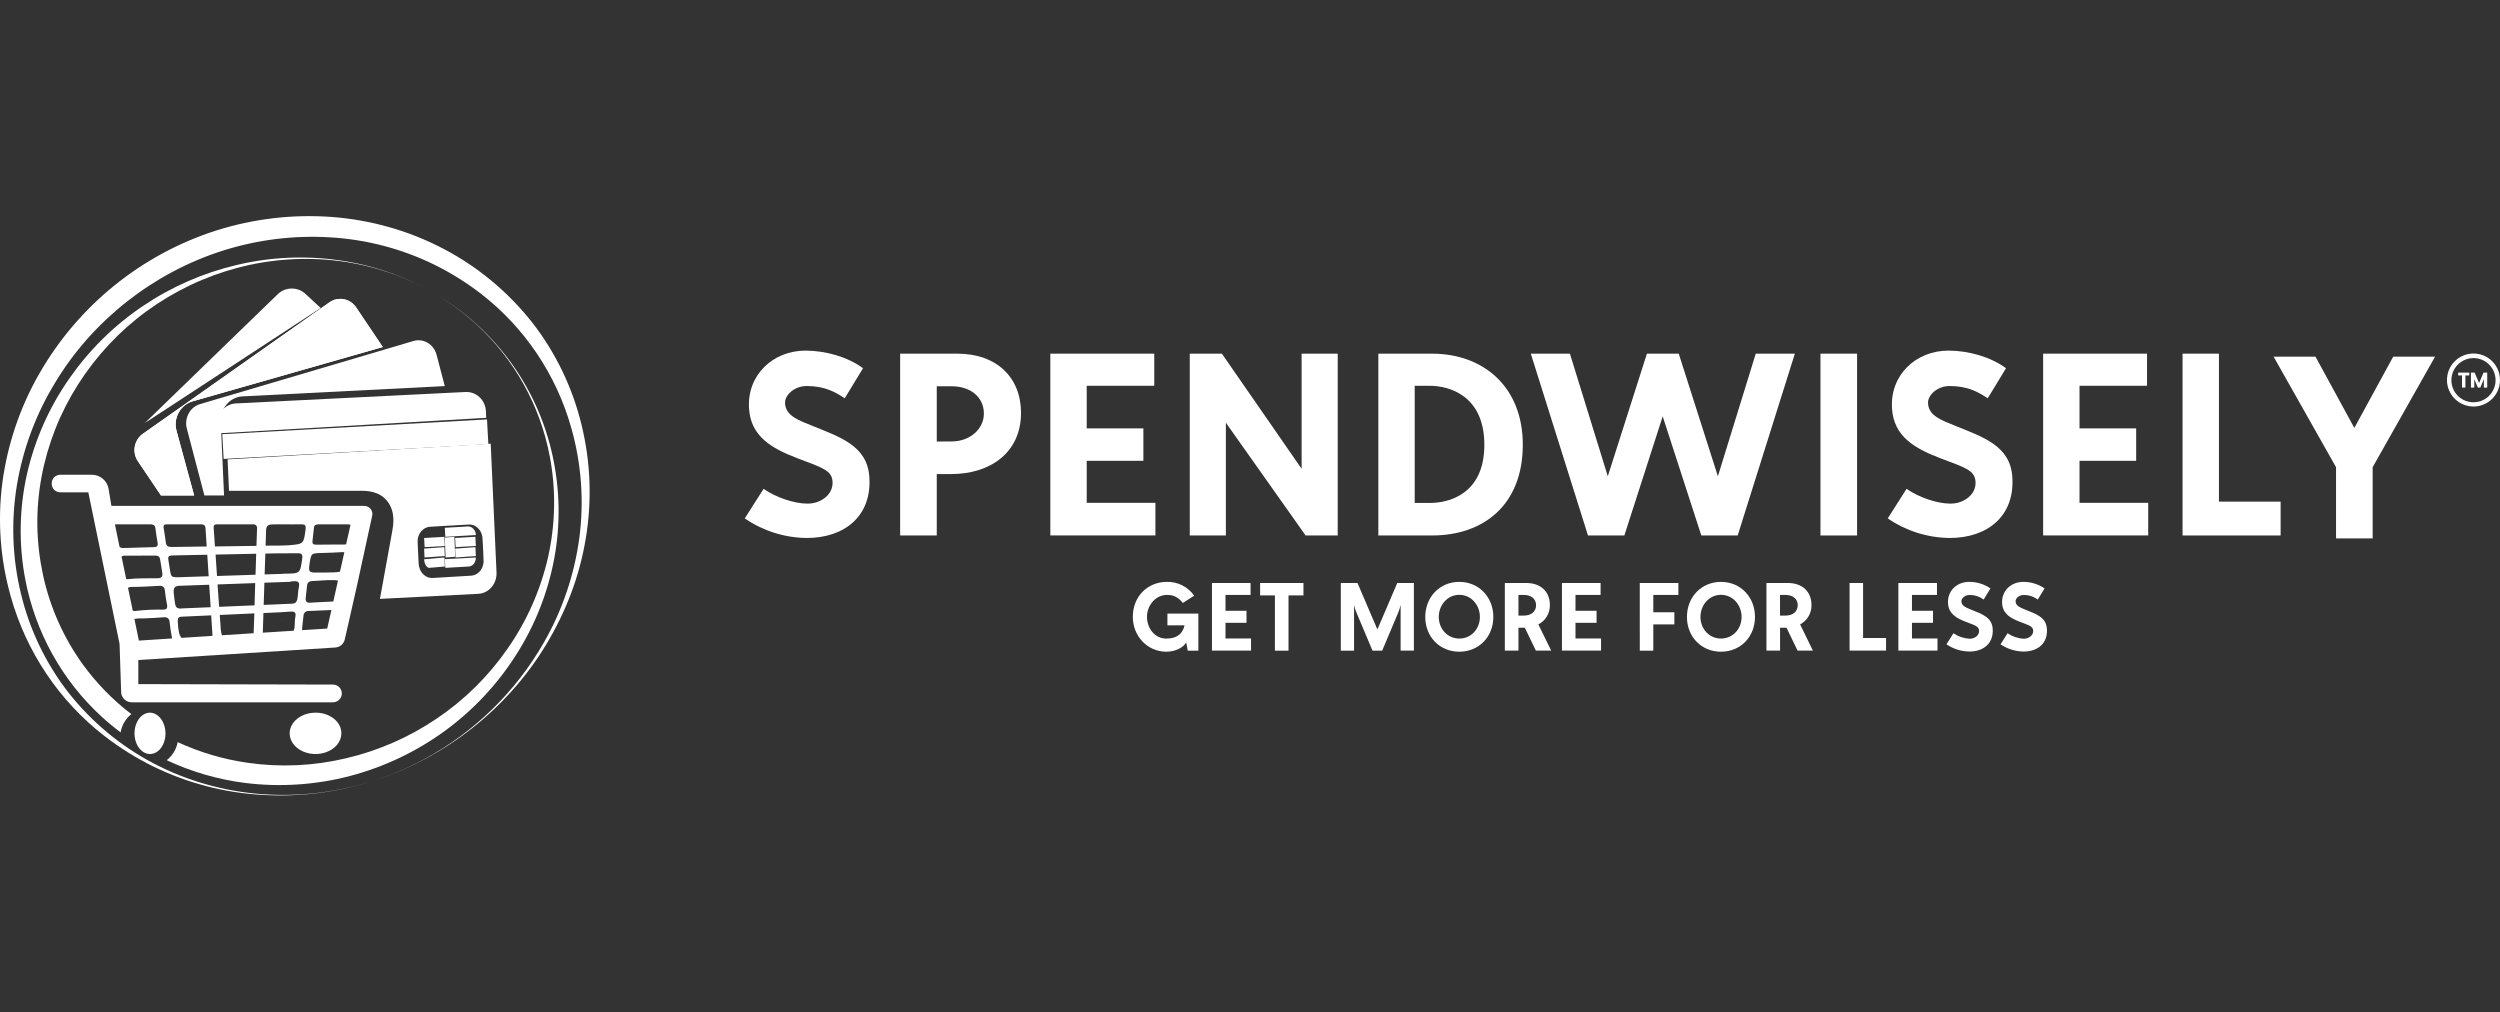 <svg xmlns="http://www.w3.org/2000/svg" width="200" height="81" viewBox="0 0 200 81" fill="none"><rect x="0" y="0" width="200" height="81" fill="#333333" stroke="none"/><path d="M25.654 24.64L11.586 33.841L22.226 23.528C22.516 23.247 22.911 23.087 23.325 23.083C23.739 23.079 24.138 23.232 24.433 23.507L25.654 24.64Z" fill="white"></path><path d="M14.121 34.461L15.531 39.635H12.876L11.03 36.893C10.799 36.55 10.711 36.126 10.785 35.717C10.86 35.306 11.09 34.944 11.425 34.707L25.607 24.716L26.356 24.188C26.522 24.071 26.709 23.988 26.906 23.945C27.103 23.903 27.307 23.9 27.505 23.937C27.703 23.975 27.892 24.052 28.062 24.164C28.231 24.277 28.377 24.422 28.491 24.592L30.621 27.76L15.421 32.101C14.943 32.238 14.538 32.563 14.294 33.006C14.05 33.449 13.988 33.972 14.121 34.461Z" fill="white"></path><path d="M14.121 34.461L15.531 39.635H12.876L11.03 36.893C10.799 36.55 10.711 36.126 10.785 35.717C10.86 35.306 11.09 34.944 11.425 34.707L25.607 24.716L26.356 24.188C26.522 24.071 26.709 23.988 26.906 23.945C27.103 23.903 27.307 23.9 27.505 23.937C27.703 23.975 27.892 24.052 28.062 24.164C28.231 24.277 28.377 24.422 28.491 24.592L30.621 27.76L15.421 32.101C14.943 32.238 14.538 32.563 14.294 33.006C14.05 33.449 13.988 33.972 14.121 34.461Z" fill="white"></path><path d="M35.583 30.887L19.401 31.71C18.916 31.735 18.46 31.964 18.134 32.345C17.808 32.726 17.637 33.229 17.66 33.743L17.924 39.635H16.352L14.948 34.293C14.93 34.226 14.916 34.158 14.909 34.089C14.909 34.057 14.9 34.023 14.896 33.989C14.893 33.954 14.896 33.934 14.896 33.907C14.896 33.879 14.896 33.825 14.896 33.787C14.896 33.749 14.896 33.731 14.902 33.704C14.905 33.665 14.91 33.627 14.917 33.589C14.917 33.555 14.928 33.524 14.936 33.493C14.943 33.461 14.948 33.441 14.956 33.417C14.966 33.377 14.979 33.337 14.994 33.297C15.004 33.269 15.015 33.24 15.028 33.213C15.038 33.187 15.049 33.162 15.062 33.138C15.072 33.114 15.083 33.091 15.096 33.069C15.108 33.05 15.118 33.031 15.13 33.013C15.131 33.009 15.133 33.005 15.136 33.002C15.148 32.981 15.162 32.96 15.176 32.94C15.19 32.919 15.203 32.898 15.218 32.878L15.277 32.806C15.418 32.636 15.592 32.501 15.787 32.41C15.818 32.395 15.854 32.381 15.887 32.368C15.921 32.355 15.957 32.341 15.992 32.331L30.974 27.902L33.076 27.28C33.46 27.166 33.87 27.219 34.218 27.427C34.565 27.634 34.82 27.979 34.927 28.386L35.583 30.887Z" fill="white"></path><path d="M38.893 33.426L17.411 34.669L17.379 33.965C17.359 33.537 17.504 33.119 17.782 32.802C18.06 32.485 18.448 32.295 18.861 32.275L35.725 31.435L37.238 31.36C37.443 31.35 37.648 31.381 37.841 31.452C38.035 31.524 38.212 31.634 38.364 31.777C38.516 31.92 38.639 32.093 38.727 32.285C38.814 32.477 38.864 32.686 38.874 32.898L38.893 33.426Z" fill="white"></path><path d="M38.869 44.243L38.888 44.511L38.894 44.599C38.883 44.453 38.869 44.243 38.869 44.243ZM33.141 44.284V44.219C33.14 44.211 33.14 44.204 33.141 44.196L33.159 44.483H33.168L33.141 44.284Z" fill="white"></path><path d="M38.96 33.554L17.781 34.735L17.892 36.715L39.07 35.535L38.96 33.554Z" fill="white"></path><path d="M39.257 35.497L18.207 36.751L18.321 39.265H28.851C29.335 39.265 30.34 39.265 31 40.117C31.66 40.97 31.46 42.04 31.379 42.499C31.051 44.303 30.723 46.107 30.395 47.91L38.27 47.505C38.675 47.484 39.054 47.293 39.326 46.973C39.598 46.654 39.741 46.232 39.722 45.801L39.257 35.497ZM38.69 44.831C38.694 44.968 38.676 45.105 38.638 45.236C38.62 45.299 38.597 45.36 38.57 45.419C38.459 45.666 38.269 45.861 38.034 45.969C37.933 46.015 37.826 46.042 37.717 46.052C37.522 46.065 36.803 46.108 36.414 46.131L36.197 46.144H36.19L36.063 46.15L35.779 46.168C35.392 46.191 34.777 46.23 34.6 46.238C34.367 46.25 34.138 46.174 33.953 46.022C33.926 46.001 33.9 45.978 33.875 45.955C33.743 45.83 33.641 45.673 33.578 45.498C33.555 45.438 33.537 45.378 33.523 45.316C33.514 45.272 33.508 45.228 33.502 45.181L33.494 45.12L33.486 44.943L33.462 44.502L33.446 44.138L33.437 43.995L33.419 43.598V43.555V43.536L33.413 43.401C33.408 43.33 33.408 43.26 33.413 43.189C33.419 43.138 33.428 43.087 33.44 43.037C33.44 43.011 33.45 42.987 33.456 42.964C33.519 42.743 33.639 42.546 33.804 42.396C33.971 42.245 34.179 42.156 34.398 42.141L35.981 42.047C35.987 42.048 35.993 42.048 35.999 42.047H36.014H36.048L36.397 42.026L37.474 41.964C37.695 41.944 37.916 42.004 38.101 42.135C38.145 42.167 38.188 42.203 38.227 42.241C38.349 42.356 38.445 42.498 38.508 42.658C38.55 42.761 38.58 42.87 38.595 42.981V43.014L38.603 43.131L38.613 43.266L38.661 44.2C38.661 44.2 38.674 44.47 38.68 44.655C38.68 44.681 38.68 44.706 38.68 44.729V44.794V44.831H38.69Z" fill="white"></path><path d="M35.68 44.599L36.398 44.542H36.413L36.35 42.945L35.586 43.005V43.032C35.606 43.539 35.627 44.047 35.647 44.556C35.65 44.601 35.65 44.601 35.68 44.599Z" fill="white"></path><path d="M35.619 42.945L38.069 42.804V42.785C38.069 42.769 38.069 42.751 38.069 42.735C38.056 42.63 38.022 42.528 37.969 42.438C37.915 42.348 37.843 42.27 37.757 42.211C37.66 42.143 37.543 42.111 37.425 42.118L35.611 42.222C35.585 42.222 35.585 42.222 35.587 42.254C35.599 42.475 35.61 42.697 35.622 42.917C35.62 42.926 35.62 42.936 35.619 42.945Z" fill="white"></path><path d="M35.586 44.73L35.625 45.427H35.641C35.934 45.411 37.217 45.343 37.504 45.322C37.563 45.318 37.62 45.304 37.674 45.28C37.815 45.219 37.928 45.108 37.989 44.968C38.045 44.857 38.072 44.733 38.068 44.608V44.599L35.586 44.73Z" fill="white"></path><path d="M33.943 44.87C33.967 45.045 34.032 45.202 34.125 45.31C34.193 45.391 34.277 45.432 34.363 45.426C34.556 45.411 35.376 45.341 35.568 45.323H35.585L35.559 44.599L33.93 44.739C33.934 44.778 33.937 44.828 33.943 44.87Z" fill="white"></path><path d="M38.03 42.945H38.01L37.437 42.978C37.387 42.978 36.477 43.035 36.428 43.036C36.415 43.036 36.411 43.036 36.412 43.057C36.414 43.079 36.412 43.13 36.419 43.166C36.429 43.361 36.44 43.556 36.449 43.751C36.449 43.751 36.449 43.765 36.449 43.772L38.067 43.678L38.03 42.945Z" fill="white"></path><path d="M33.965 43.641L33.972 43.772L34.012 43.765H34.08C34.088 43.767 34.096 43.767 34.105 43.765L35.567 43.682H35.585L35.544 42.945L33.93 43.038V43.055C33.94 43.245 33.951 43.434 33.961 43.627L33.965 43.641Z" fill="white"></path><path d="M38.067 44.482L38.035 43.772L36.412 43.889L36.442 44.599L38.067 44.482Z" fill="white"></path><path d="M35.555 43.815C35.555 43.8 35.555 43.788 35.555 43.772L33.93 43.886L33.961 44.599H33.975L35.568 44.485C35.582 44.485 35.586 44.477 35.584 44.457C35.584 44.387 35.584 44.319 35.575 44.25C35.568 44.109 35.562 43.961 35.555 43.815Z" fill="white"></path><path d="M29.826 62.482C26.945 63.398 23.921 63.773 20.905 63.587C17.883 63.41 14.925 62.629 12.205 61.289C10.847 60.616 9.557 59.809 8.356 58.882C4.726 56.064 2.096 52.141 0.854 47.696C0.018 44.739 -0.208 41.639 0.192 38.59C0.605 35.523 1.608 32.568 3.145 29.889C4.693 27.192 6.723 24.806 9.132 22.853C11.561 20.887 14.329 19.391 17.298 18.441C20.281 17.496 23.414 17.128 26.533 17.356C28.089 17.472 29.629 17.745 31.131 18.171C32.631 18.595 34.083 19.173 35.465 19.897C38.218 21.336 40.638 23.344 42.569 25.79C44.462 28.219 45.814 31.03 46.534 34.032C47.254 36.997 47.364 40.08 46.86 43.09C46.613 44.584 46.22 46.051 45.686 47.467C45.151 48.881 44.49 50.242 43.711 51.535C40.606 56.711 35.567 60.656 29.826 62.482ZM29.826 62.482C31.259 62.021 32.647 61.43 33.973 60.715C37.948 58.57 41.248 55.348 43.503 51.413C44.987 48.827 45.954 45.973 46.349 43.012C46.733 40.075 46.513 37.09 45.705 34.242C44.506 29.976 41.977 26.213 38.491 23.51C37.337 22.62 36.099 21.845 34.795 21.198C32.176 19.908 29.328 19.157 26.418 18.988C23.509 18.811 20.592 19.173 17.812 20.056C12.272 21.819 7.402 25.626 4.403 30.625C2.882 33.116 1.85 35.878 1.361 38.76C0.875 41.66 0.981 44.629 1.673 47.486C2.363 50.372 3.661 53.075 5.478 55.41C7.333 57.764 9.66 59.696 12.307 61.081C13.637 61.777 15.035 62.333 16.478 62.74C17.925 63.151 19.41 63.415 20.909 63.528C22.411 63.64 23.92 63.608 25.416 63.431C26.912 63.251 28.388 62.934 29.826 62.482Z" fill="white"></path><path d="M27.15 20.825C24.423 20.432 21.648 20.556 18.967 21.192C16.276 21.82 13.72 22.937 11.423 24.488C9.119 26.04 7.121 28.012 5.531 30.304C3.926 32.6 2.78 35.19 2.157 37.93C1.537 40.69 1.49 43.55 2.018 46.33C2.822 50.566 4.963 54.423 8.12 57.324C8.611 57.773 9.121 58.196 9.651 58.591C9.731 58.107 9.959 57.66 10.302 57.312C10.366 57.246 10.434 57.184 10.505 57.127C9.033 56.005 7.73 54.671 6.637 53.168C5.095 51.039 4.009 48.609 3.448 46.032C3.168 44.743 3.014 43.43 2.989 42.111C2.968 40.786 3.08 39.463 3.321 38.161C3.813 35.529 4.803 33.018 6.238 30.767C7.687 28.482 9.546 26.492 11.72 24.9C13.922 23.293 16.4 22.112 19.028 21.418C21.676 20.721 24.431 20.539 27.146 20.882C29.865 21.232 32.487 22.132 34.854 23.53C32.484 22.13 29.867 21.211 27.15 20.825ZM44.684 40.563C44.661 39.186 44.502 37.816 44.209 36.471C43.625 33.777 42.491 31.236 40.88 29.011C39.261 26.786 37.209 24.92 34.85 23.529C36.025 24.23 37.127 25.05 38.138 25.976C41.165 28.756 43.217 32.456 43.983 36.518C44.488 39.185 44.441 41.93 43.844 44.578C43.244 47.212 42.14 49.701 40.595 51.907C39.063 54.112 37.138 56.009 34.918 57.5C32.707 58.993 30.247 60.067 27.656 60.669C25.079 61.28 22.413 61.399 19.793 61.02C17.865 60.743 15.987 60.188 14.215 59.372C14.106 59.946 13.794 60.459 13.337 60.816C15.31 61.742 17.412 62.354 19.57 62.631C22.391 62.986 25.253 62.798 28.006 62.077C30.735 61.358 33.309 60.134 35.597 58.466C37.856 56.816 39.789 54.752 41.294 52.381C42.791 50.04 43.825 47.428 44.338 44.689C44.592 43.329 44.708 41.947 44.684 40.563Z" fill="white"></path><path d="M12.029 57.013C11.781 57.006 11.538 57.097 11.33 57.275C11.122 57.453 10.959 57.71 10.861 58.013C10.763 58.315 10.736 58.65 10.781 58.974C10.827 59.298 10.944 59.596 11.118 59.831C11.291 60.065 11.514 60.225 11.756 60.29C11.998 60.355 12.25 60.322 12.478 60.196C12.706 60.069 12.901 59.855 13.037 59.58C13.173 59.305 13.245 58.982 13.242 58.652C13.234 58.224 13.104 57.816 12.879 57.512C12.653 57.208 12.349 57.029 12.029 57.013Z" fill="white"></path><path d="M25.265 57.013C24.855 57.009 24.452 57.103 24.108 57.283C23.765 57.462 23.496 57.72 23.336 58.022C23.176 58.324 23.132 58.658 23.209 58.98C23.287 59.303 23.482 59.6 23.771 59.833C24.06 60.066 24.43 60.225 24.832 60.29C25.234 60.355 25.652 60.323 26.031 60.197C26.41 60.072 26.734 59.859 26.962 59.586C27.19 59.313 27.311 58.991 27.31 58.663C27.311 58.447 27.26 58.233 27.158 58.033C27.056 57.833 26.906 57.651 26.716 57.498C26.526 57.345 26.3 57.223 26.051 57.14C25.802 57.056 25.535 57.013 25.265 57.013Z" fill="white"></path><path d="M22.825 48.745C22.761 48.745 22.696 48.745 22.631 48.752L22.623 48.783L23.173 48.737C23.079 48.739 22.965 48.739 22.825 48.745ZM22.383 49.562C22.506 49.554 22.63 49.542 22.753 49.529L22.346 49.565L22.383 49.562ZM22.346 49.562H22.383C22.506 49.554 22.63 49.542 22.753 49.529L22.346 49.562Z" fill="white"></path><path d="M29.137 40.472H8.911L8.687 39.112C8.635 38.795 8.471 38.508 8.224 38.3C7.978 38.092 7.665 37.979 7.342 37.979H4.82C4.73 37.979 4.641 37.997 4.559 38.031C4.476 38.065 4.4 38.115 4.337 38.178C4.273 38.241 4.223 38.316 4.189 38.398C4.154 38.48 4.137 38.569 4.137 38.658V38.707C4.137 38.796 4.154 38.885 4.188 38.967C4.223 39.05 4.273 39.124 4.336 39.188C4.4 39.251 4.475 39.3 4.558 39.334C4.641 39.369 4.73 39.386 4.82 39.386H7.065L9.565 51.512L9.692 55.378C9.7 55.594 9.792 55.8 9.949 55.95C10.107 56.101 10.317 56.185 10.535 56.184H26.6C26.697 56.189 26.793 56.173 26.883 56.139C26.973 56.105 27.056 56.054 27.125 55.988C27.195 55.921 27.25 55.842 27.288 55.754C27.326 55.665 27.346 55.571 27.346 55.475C27.346 55.379 27.326 55.284 27.288 55.196C27.25 55.108 27.195 55.028 27.125 54.962C27.056 54.896 26.973 54.844 26.883 54.81C26.793 54.776 26.697 54.761 26.6 54.765L11.066 54.729V52.801L26.817 51.801C26.999 51.79 27.172 51.721 27.31 51.603C27.448 51.486 27.544 51.327 27.584 51.151L28.529 46.983L29.776 41.253C29.797 41.159 29.796 41.061 29.773 40.967C29.75 40.873 29.706 40.785 29.645 40.71C29.584 40.635 29.506 40.575 29.418 40.533C29.33 40.492 29.234 40.471 29.137 40.472ZM21.29 42.328C21.358 41.947 21.534 41.947 22.231 41.947H22.884C23.235 41.947 23.589 41.956 23.937 41.947H24.212C24.405 41.967 24.486 42.061 24.446 42.359C24.29 43.501 24.309 43.519 23.151 43.617C22.779 43.648 22.404 43.646 22.03 43.648H21.712L21.246 43.655L21.29 42.328ZM21.227 44.286L22.023 44.27C22.622 44.27 23.22 44.27 23.82 44.26C24.126 44.253 24.222 44.358 24.179 44.676C24.011 45.88 24.022 45.881 22.774 45.896H22.674C22.674 45.896 22.674 45.904 22.674 45.906L21.171 45.956L21.227 44.286ZM13.37 41.947H13.382C13.816 41.947 14.255 41.947 14.692 41.947C15.083 41.947 15.474 41.947 15.865 41.947H16.14C16.18 41.946 16.218 41.953 16.255 41.967C16.291 41.981 16.325 42.002 16.353 42.029C16.381 42.056 16.403 42.089 16.418 42.124C16.433 42.16 16.441 42.199 16.441 42.238C16.445 42.265 16.447 42.293 16.447 42.321C16.447 42.337 16.447 42.351 16.447 42.366L16.474 42.77L16.536 43.719L13.927 43.756H13.687C13.446 43.756 13.304 43.675 13.271 43.425C13.214 43.028 13.161 42.627 13.091 42.231C13.049 41.988 13.172 41.947 13.37 41.947ZM9.566 43.754L9.22 42.074L9.193 41.947H9.525C9.944 41.947 10.364 41.947 10.783 41.947C11.132 41.947 11.478 41.947 11.822 41.947H12.111C12.298 41.965 12.412 42.05 12.437 42.287C12.478 42.668 12.544 43.048 12.609 43.429C12.649 43.669 12.563 43.768 12.314 43.771C11.507 43.787 10.698 43.81 9.888 43.841C9.831 43.849 9.773 43.845 9.717 43.829C9.662 43.814 9.61 43.787 9.566 43.751V43.754ZM10.097 46.326L9.725 44.529C9.795 44.474 9.883 44.448 9.971 44.456C10.796 44.456 11.619 44.456 12.444 44.446C12.678 44.446 12.782 44.554 12.813 44.77C12.867 45.136 12.93 45.502 12.989 45.867C13.019 46.154 12.886 46.257 12.605 46.26C11.811 46.276 11.017 46.237 10.226 46.333C10.183 46.339 10.139 46.336 10.097 46.324V46.326ZM10.24 47.024C10.347 46.967 10.469 46.943 10.59 46.953C11.304 46.953 12.019 46.907 12.733 46.869C13.02 46.854 13.163 46.953 13.191 47.25C13.231 47.63 13.292 48.011 13.364 48.392C13.421 48.692 13.294 48.772 13.017 48.772C12.334 48.756 11.652 48.786 10.973 48.861C10.857 48.892 10.735 48.889 10.621 48.852L10.24 47.024ZM11.111 51.248L10.751 49.508C11.011 49.474 11.274 49.461 11.536 49.47C12.047 49.457 12.558 49.422 13.069 49.382C13.368 49.361 13.538 49.448 13.57 49.772C13.609 50.173 13.672 50.569 13.748 50.964C13.754 51.002 13.758 51.039 13.759 51.077L11.111 51.248ZM13.508 45.042C13.411 44.503 13.419 44.451 13.857 44.434L16.582 44.379L16.695 46.099L14.278 46.179H14.252C13.567 46.187 13.704 46.114 13.508 45.04V45.042ZM13.953 47.922C13.856 47.148 13.831 46.952 14.264 46.867L16.736 46.779L16.853 48.577L14.466 48.677V48.691C14.046 48.663 14.033 48.544 13.953 47.92V47.922ZM14.527 51.029C14.317 50.817 14.258 50.406 14.221 49.702C14.211 49.471 14.268 49.358 14.476 49.338L16.894 49.228L17.001 50.869L14.527 51.029ZM20.292 50.637C20.292 50.637 20.292 50.651 20.292 50.658L17.757 50.82C17.706 50.675 17.675 50.525 17.663 50.372L17.581 49.197L20.349 49.07L20.292 50.637ZM20.364 48.427L17.531 48.546L17.404 46.755L20.416 46.647L20.364 48.427ZM20.443 45.979L17.361 46.079L17.244 44.366L20.495 44.299L20.443 45.979ZM20.516 43.67L17.195 43.716L17.093 42.238C17.093 42.224 17.093 42.212 17.093 42.198C17.077 41.971 17.221 41.945 17.392 41.945H18.838C19.24 41.945 19.644 41.945 20.046 41.945H20.26C20.333 41.939 20.404 41.961 20.461 42.005C20.518 42.05 20.556 42.114 20.567 42.186L20.516 43.67ZM23.631 49.343C23.631 49.359 23.631 49.375 23.622 49.389C23.544 49.737 23.635 50.15 23.494 50.457L21.025 50.614L21.075 49.042L21.816 49.009L22.465 48.979C22.734 48.964 23.001 48.943 23.271 48.926C23.31 48.923 23.35 48.923 23.389 48.926C23.617 48.94 23.684 49.087 23.631 49.34V49.343ZM23.919 46.921C23.905 47.011 23.877 47.103 23.87 47.195C23.794 48.145 23.776 48.281 23.264 48.305H23.202H23.131L22.257 48.343L21.094 48.393L21.152 46.617L23.264 46.542L23.257 46.514L23.545 46.496C23.863 46.478 23.974 46.621 23.919 46.919V46.921ZM26.176 50.286L24.177 50.412C24.164 50.333 24.164 50.252 24.177 50.173C24.217 49.867 24.25 49.56 24.281 49.252C24.282 49.201 24.293 49.152 24.314 49.106C24.334 49.06 24.364 49.018 24.401 48.984C24.438 48.949 24.481 48.922 24.528 48.904C24.576 48.887 24.626 48.878 24.677 48.88C25.29 48.847 25.9 48.825 26.513 48.801L26.176 50.286ZM26.664 48.119C26.567 48.128 26.447 48.13 26.29 48.138C25.793 48.154 25.296 48.189 24.802 48.217C24.538 48.233 24.428 48.105 24.454 47.851C24.49 47.514 24.526 47.176 24.566 46.836C24.595 46.599 24.732 46.494 24.973 46.484C25.454 46.463 25.936 46.426 26.228 46.41C26.64 46.41 26.893 46.401 27.038 46.449L26.664 48.119ZM27.199 45.734C26.987 45.791 26.619 45.797 25.967 45.805C25.762 45.805 25.562 45.805 25.359 45.805C24.72 45.811 24.668 45.755 24.764 45.107C24.891 44.252 24.891 44.258 25.785 44.237C26.314 44.225 26.845 44.204 27.374 44.172C27.432 44.168 27.49 44.172 27.546 44.184L27.199 45.734ZM27.689 43.547C27.523 43.582 27.232 43.547 26.684 43.563C26.218 43.575 25.751 43.563 25.286 43.575C25.067 43.575 24.969 43.499 24.999 43.272C25.043 42.92 25.079 42.566 25.116 42.214C25.139 41.989 25.295 41.948 25.481 41.948H26.695C27.067 41.948 27.44 41.948 27.815 41.948H27.829C27.901 41.944 27.974 41.959 28.038 41.993L27.689 43.547Z" fill="white"></path><path d="M69.042 29.457L67.578 31.864C66.855 31.383 66.013 30.882 64.529 30.882C63.545 30.882 62.803 31.604 62.803 32.205C62.803 33.289 63.986 33.65 64.95 34.051C67.157 34.953 69.403 35.643 69.548 38.183C69.75 41.232 67.622 43.038 64.534 43.038C62.765 43.018 61.041 42.473 59.582 41.472L61.087 39.106C62.09 39.813 63.574 40.289 64.576 40.289C65.638 40.31 66.683 39.568 66.603 38.521C66.543 37.636 65.8 37.417 63.836 36.676C61.713 35.873 60.063 34.907 59.923 32.682C59.746 29.994 61.849 28.049 64.437 28.049C66.053 28.052 67.818 28.553 69.042 29.457Z" fill="white"></path><path d="M72.012 28.293H76.585C79.755 28.293 81.681 30.219 81.681 33.028C81.681 36.278 79.132 37.923 76.124 37.923H74.941V42.838H72.012V28.293ZM76.143 35.314C77.608 35.314 78.711 34.312 78.711 33.088C78.711 31.744 77.608 30.902 76.143 30.902H74.941V35.323L76.143 35.314Z" fill="white"></path><path d="M84.027 28.293H92.34V30.861H86.937V34.271H91.47V36.865H86.937V40.226H92.433V42.834H84.027V28.293Z" fill="white"></path><path d="M95.182 28.293H97.75L104.129 37.502V28.293H107.017V42.838H104.449L98.07 33.818V42.838H95.182V28.293Z" fill="white"></path><path d="M110.268 28.293H114.562C118.693 28.293 121.824 30.962 121.824 35.576C121.824 40.39 118.693 42.838 114.562 42.838H110.268V28.293ZM113.177 30.861V40.234H114.415C115.879 40.234 118.748 39.554 118.748 35.581C118.748 31.609 115.879 30.866 114.415 30.866L113.177 30.861Z" fill="white"></path><path d="M136.106 42.838L133.016 33.309L129.948 42.838H127.038L122.465 28.293H125.593L128.623 38.103L131.753 28.293H134.3L137.431 38.103L140.46 28.293H143.589L139.015 42.838H136.106Z" fill="white"></path><path d="M145.637 28.293H148.566V42.838H145.637V28.293Z" fill="white"></path><path d="M160.481 29.457L159.017 31.864C158.296 31.383 157.452 30.882 155.968 30.882C154.985 30.882 154.242 31.604 154.242 32.205C154.242 33.289 155.427 33.65 156.389 34.051C158.596 34.953 160.842 35.643 160.987 38.183C161.187 41.232 159.061 43.038 155.972 43.038C154.202 43.018 152.479 42.473 151.02 41.472L152.525 39.106C153.527 39.813 155.013 40.289 156.016 40.289C157.077 40.31 158.122 39.568 158.041 38.521C157.981 37.636 157.24 37.417 155.273 36.676C153.151 35.873 151.502 34.907 151.361 32.682C151.184 29.994 153.287 28.049 155.874 28.049C157.493 28.052 159.258 28.553 160.481 29.457Z" fill="white"></path><path d="M163.451 28.293H171.764V30.861H166.361V34.271H170.893V36.865H166.361V40.226H171.857V42.834H163.451V28.293Z" fill="white"></path><path d="M174.605 28.293H177.515V40.13H182.449V42.838H174.605V28.293Z" fill="white"></path><path d="M186.883 37.376L181.887 28.533H185.238L188.347 34.232L191.457 28.533H194.806L189.812 37.376V43.073H186.883V37.376Z" fill="white"></path><path d="M90.625 49.355C90.625 47.684 91.833 46.55 93.356 46.55C93.781 46.54 94.203 46.635 94.583 46.828C94.963 47.02 95.289 47.304 95.533 47.654L94.631 48.236C94.251 47.781 93.9 47.593 93.363 47.593C92.438 47.593 91.759 48.437 91.759 49.348C91.759 50.259 92.378 51.087 93.303 51.087C94.042 51.087 94.587 50.802 94.765 50.025H93.393V49.086H95.869V52.054H95.02L94.9 51.398C94.654 51.808 94.035 52.137 93.296 52.137C91.782 52.13 90.625 50.876 90.625 49.355Z" fill="white"></path><path d="M96.957 46.639H100.045V47.594H98.039V48.862H99.72V49.824H98.039V51.078H100.084V52.047H96.957V46.639Z" fill="white"></path><path d="M101.994 47.631H100.809V46.639H104.277V47.631H103.081V52.052H101.992L101.994 47.631Z" fill="white"></path><path d="M113.111 46.639V52.047H112.049V48.4C112 48.622 111.93 48.84 111.841 49.049L110.573 52.056H109.802L108.541 49.065C108.442 48.854 108.369 48.631 108.325 48.402V52.056H107.264V46.639H108.599L110.191 50.353L111.782 46.639H113.111Z" fill="white"></path><path d="M114.021 49.355C114.021 47.763 115.176 46.55 116.743 46.55C118.31 46.55 119.467 47.765 119.467 49.355C119.467 50.945 118.31 52.137 116.743 52.137C115.176 52.137 114.021 50.943 114.021 49.355ZM118.392 49.355C118.392 48.407 117.698 47.586 116.743 47.586C115.788 47.586 115.102 48.414 115.102 49.355C115.102 50.296 115.788 51.084 116.743 51.084C117.698 51.084 118.392 50.306 118.392 49.355Z" fill="white"></path><path d="M124.094 52.047H122.87L121.986 50.22H121.476V52.047H120.387V46.639H122.095C123.275 46.639 123.991 47.346 123.991 48.407C123.996 48.725 123.913 49.038 123.75 49.312C123.587 49.585 123.35 49.807 123.068 49.953L124.094 52.047ZM121.924 49.246C122.468 49.246 122.886 48.94 122.886 48.416C122.886 47.893 122.468 47.596 121.924 47.596H121.476V49.246H121.924Z" fill="white"></path><path d="M124.957 46.639H128.047V47.594H126.039V48.862H127.725V49.824H126.039V51.078H128.084V52.047H124.957V46.639Z" fill="white"></path><path d="M131.182 46.639H134.27V47.594H132.264V48.982H133.949V49.953H132.264V52.056H131.183L131.182 46.639Z" fill="white"></path><path d="M134.955 49.355C134.955 47.763 136.112 46.55 137.679 46.55C139.246 46.55 140.399 47.765 140.399 49.355C140.399 50.945 139.242 52.137 137.677 52.137C136.112 52.137 134.955 50.943 134.955 49.355ZM139.327 49.355C139.327 48.407 138.634 47.586 137.679 47.586C136.724 47.586 136.037 48.414 136.037 49.355C136.037 50.296 136.724 51.084 137.679 51.084C138.634 51.084 139.327 50.306 139.327 49.355Z" fill="white"></path><path d="M145.029 52.047H143.805L142.921 50.22H142.406V52.047H141.316V46.639H143.025C144.203 46.639 144.919 47.346 144.919 48.407C144.926 48.724 144.844 49.035 144.683 49.308C144.523 49.581 144.29 49.803 144.01 49.951L145.029 52.047ZM142.857 49.246C143.402 49.246 143.819 48.94 143.819 48.416C143.819 47.893 143.402 47.596 142.857 47.596H142.402V49.246H142.857Z" fill="white"></path><path d="M147.967 46.639H149.047V51.041H150.883V52.047H147.967V46.639Z" fill="white"></path><path d="M151.869 46.639H154.957V47.594H152.957V48.862H154.642V49.824H152.957V51.078H155V52.047H151.869V46.639Z" fill="white"></path><path d="M159.238 47.072L158.693 47.967C158.364 47.722 157.963 47.593 157.553 47.6C157.186 47.6 156.911 47.869 156.911 48.094C156.911 48.497 157.351 48.624 157.708 48.78C158.529 49.116 159.364 49.369 159.417 50.317C159.491 51.451 158.7 52.123 157.553 52.123C156.897 52.115 156.259 51.914 155.717 51.544L156.276 50.66C156.66 50.922 157.109 51.074 157.574 51.1C157.968 51.1 158.357 50.832 158.327 50.444C158.304 50.115 158.028 50.034 157.298 49.758C156.507 49.459 155.895 49.1 155.842 48.273C155.775 47.273 156.55 46.55 157.521 46.55C158.133 46.545 158.732 46.727 159.238 47.072Z" fill="white"></path><path d="M163.566 47.072L163.021 47.967C162.694 47.723 162.295 47.595 161.888 47.6C161.522 47.6 161.246 47.869 161.246 48.094C161.246 48.497 161.686 48.624 162.045 48.78C162.866 49.116 163.7 49.369 163.753 50.317C163.828 51.451 163.046 52.123 161.888 52.123C161.229 52.116 160.587 51.915 160.043 51.544L160.604 50.66C160.988 50.922 161.436 51.074 161.9 51.1C162.296 51.1 162.683 50.832 162.655 50.444C162.632 50.115 162.356 50.034 161.624 49.758C160.834 49.459 160.222 49.1 160.17 48.273C160.103 47.273 160.887 46.55 161.849 46.55C162.461 46.545 163.06 46.727 163.566 47.072Z" fill="white"></path><path d="M196.654 30.035H196.962V31.007H197.233V30.035H197.542V29.81H196.654V30.035Z" fill="white"></path><path d="M198.682 29.81L198.326 30.643L197.969 29.81H197.674V31.007H197.944V30.328L198.226 31.007H198.427L198.707 30.328V31.007H198.977V29.81H198.682Z" fill="white"></path><path d="M197.878 32.523C197.458 32.523 197.048 32.399 196.699 32.166C196.35 31.933 196.078 31.601 195.917 31.213C195.757 30.826 195.715 30.399 195.797 29.987C195.879 29.575 196.081 29.197 196.377 28.9C196.674 28.604 197.052 28.401 197.464 28.32C197.876 28.238 198.303 28.28 198.69 28.44C199.078 28.601 199.41 28.873 199.643 29.222C199.876 29.571 200 29.981 200 30.401C200 30.964 199.777 31.504 199.379 31.902C198.981 32.3 198.441 32.523 197.878 32.523ZM197.878 28.647C197.528 28.647 197.186 28.75 196.896 28.945C196.605 29.139 196.378 29.415 196.244 29.738C196.11 30.062 196.075 30.417 196.144 30.76C196.212 31.103 196.38 31.419 196.628 31.666C196.875 31.913 197.19 32.082 197.533 32.15C197.876 32.218 198.232 32.183 198.555 32.049C198.878 31.915 199.154 31.689 199.349 31.398C199.543 31.107 199.647 30.765 199.647 30.415C199.647 30.183 199.601 29.953 199.512 29.738C199.423 29.524 199.293 29.329 199.129 29.165C198.965 29 198.77 28.87 198.555 28.781C198.34 28.692 198.11 28.647 197.878 28.647Z" fill="white"></path></svg>